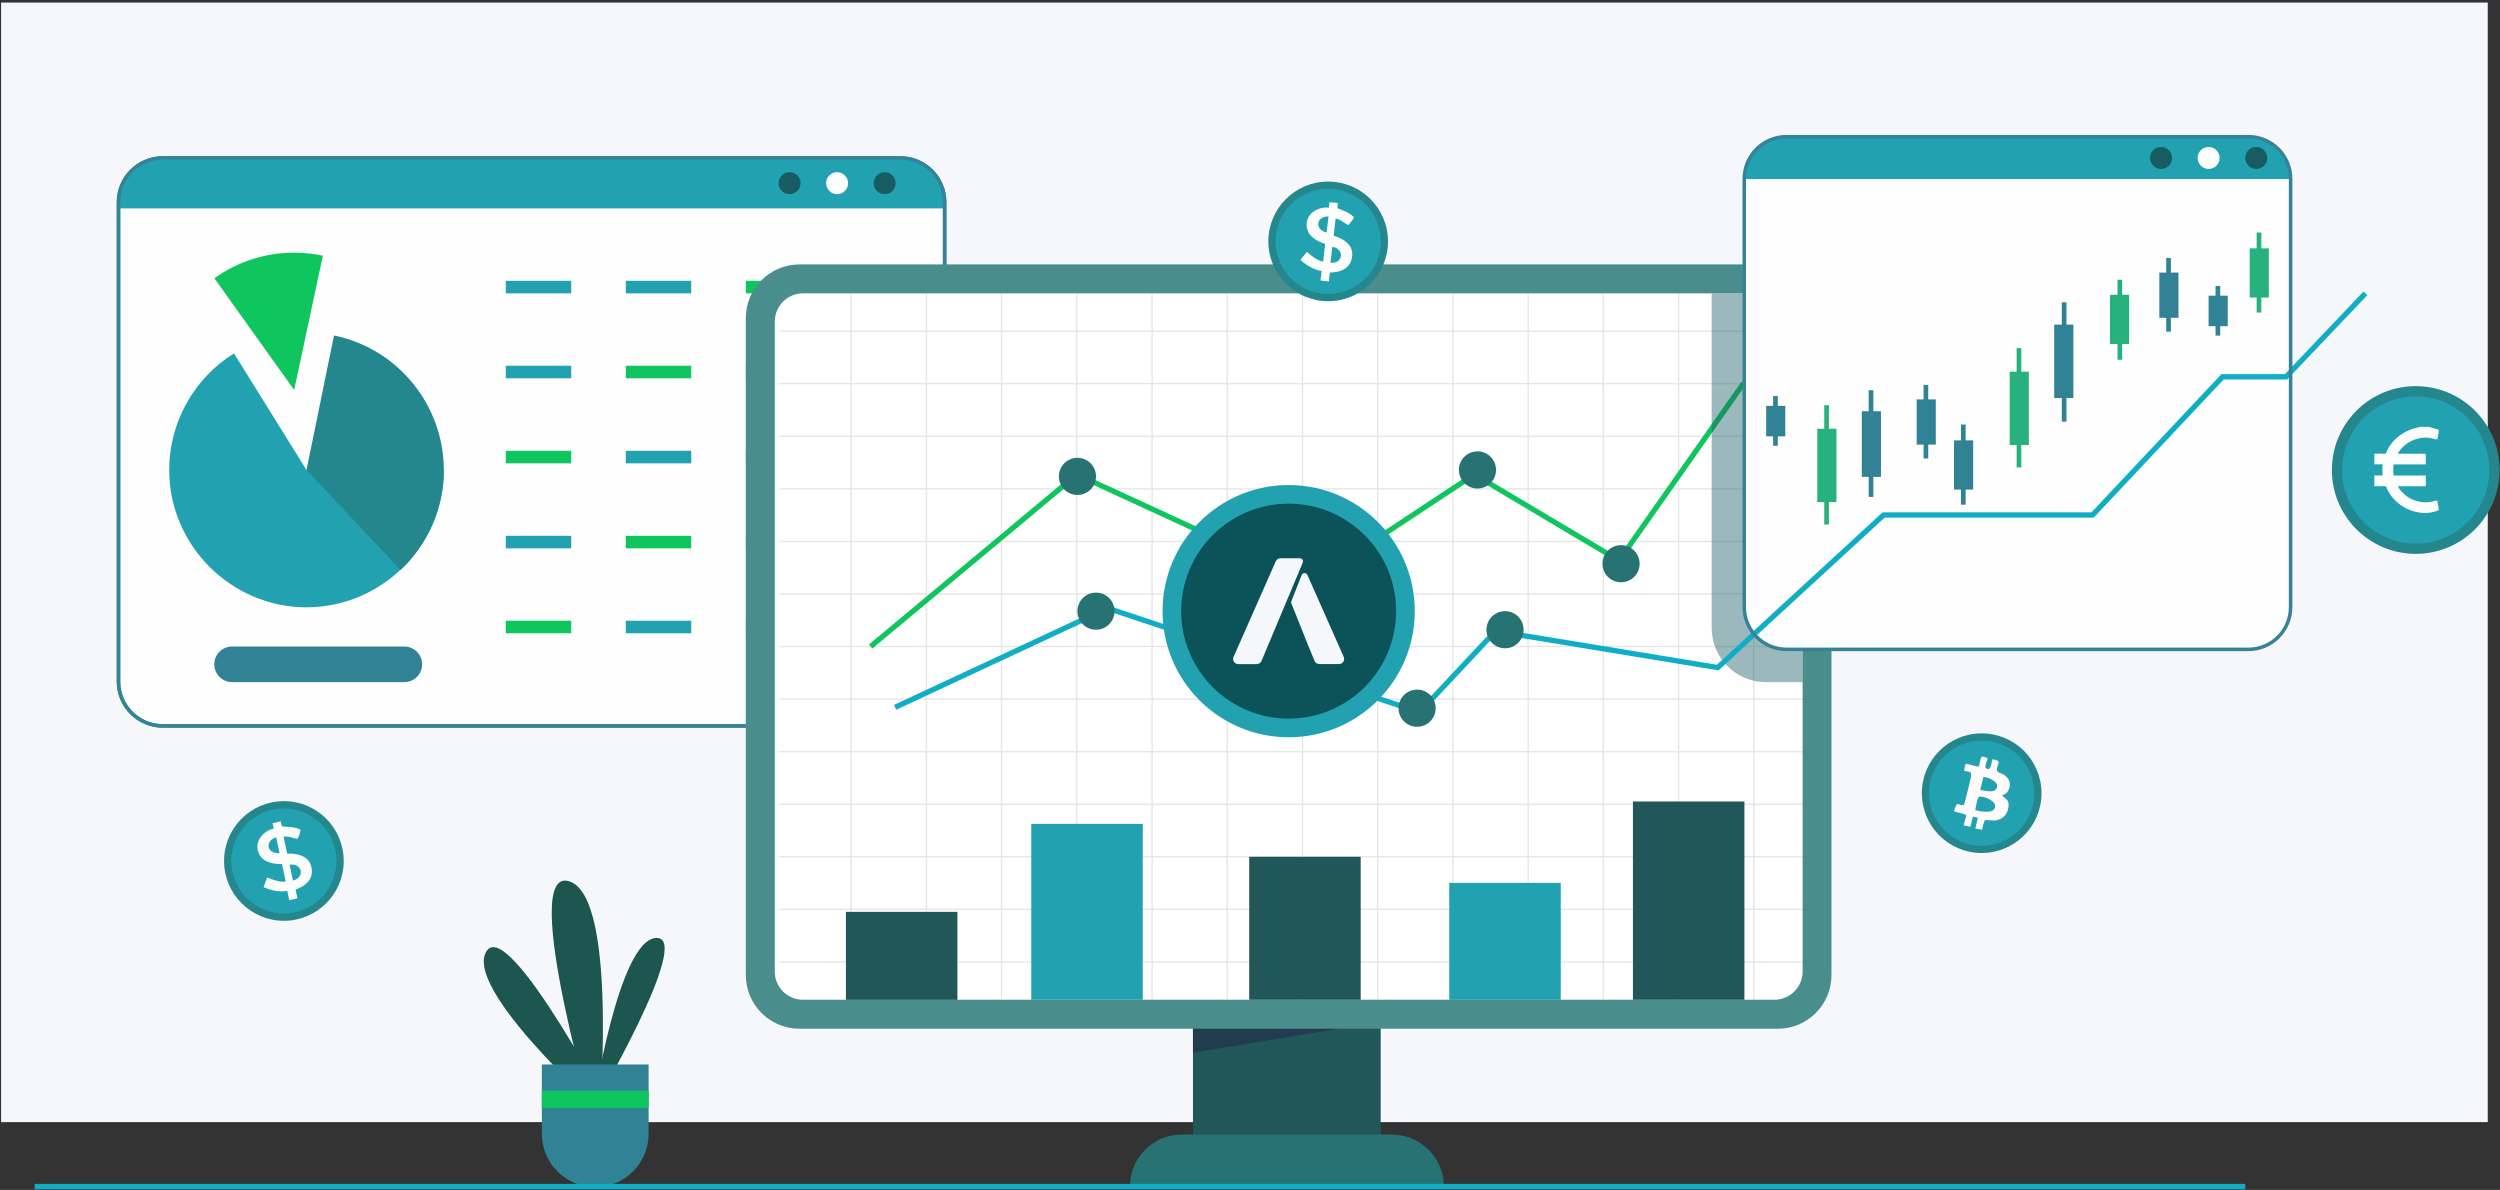 <?xml version="1.0" encoding="UTF-8"?> <svg xmlns="http://www.w3.org/2000/svg" width="895" height="426" viewBox="0 0 895 426" fill="none"><rect x="0" y="0" width="895" height="426" fill="#333333" stroke="none"/><path d="M890.617 0.92H0.398V401.719H890.617V0.92Z" fill="#F6F7FA"></path><path d="M494.284 363.168H427.082V417.122H494.284V363.168Z" fill="#225759"></path><path d="M423.124 406.16H498.269C508.547 406.16 516.896 414.51 516.896 424.788H404.496C404.496 414.51 412.846 406.16 423.124 406.16Z" fill="#277272"></path><path d="M486.822 367.002L427.082 376.874V367.002H486.822Z" fill="#213B4F"></path><path d="M338.18 72.383V244.016C338.18 252.772 331.074 259.877 322.319 259.877H58.283C49.528 259.877 42.422 252.772 42.422 244.016V72.383C42.422 63.653 49.528 56.547 58.283 56.547H322.319C331.074 56.547 338.18 63.653 338.18 72.383Z" fill="#FEFEFE" stroke="#348399" stroke-width="1.269" stroke-miterlimit="10"></path><path d="M338.18 72.383V74.616H42.422V72.383C42.422 63.653 49.528 56.547 58.283 56.547H322.319C331.074 56.547 338.18 63.653 338.18 72.383Z" fill="#22A1B1"></path><path d="M338.18 72.383V244.016C338.18 252.772 331.074 259.877 322.319 259.877H58.283C49.528 259.877 42.422 252.772 42.422 244.016V72.383C42.422 63.653 49.528 56.547 58.283 56.547H322.319C331.074 56.547 338.18 63.653 338.18 72.383Z" stroke="#348399" stroke-width="1.269" stroke-miterlimit="10"></path><path d="M204.494 100.527H181.07V105.019H204.494V100.527Z" fill="#22A1B1"></path><path d="M247.459 100.527H224.035V105.019H247.459V100.527Z" fill="#22A1B1"></path><path d="M290.444 100.527H267.02V105.019H290.444V100.527Z" fill="#0FC55E"></path><path d="M204.494 130.934H181.07V135.426H204.494V130.934Z" fill="#22A1B1"></path><path d="M247.459 130.934H224.035V135.426H247.459V130.934Z" fill="#0FC55E"></path><path d="M290.444 130.934H267.02V135.426H290.444V130.934Z" fill="#0FC55E"></path><path d="M204.494 161.387H181.07V165.879H204.494V161.387Z" fill="#0FC55E"></path><path d="M247.459 161.387H224.035V165.879H247.459V161.387Z" fill="#22A1B1"></path><path d="M290.444 161.387H267.02V165.879H290.444V161.387Z" fill="#0FC55E"></path><path d="M204.494 191.816H181.07V196.308H204.494V191.816Z" fill="#22A1B1"></path><path d="M247.459 191.816H224.035V196.308H247.459V191.816Z" fill="#0FC55E"></path><path d="M290.444 191.816H267.02V196.308H290.444V191.816Z" fill="#0FC55E"></path><path d="M204.494 222.217H181.07V226.709H204.494V222.217Z" fill="#0FC55E"></path><path d="M247.459 222.217H224.035V226.709H247.459V222.217Z" fill="#22A1B1"></path><path d="M290.444 222.217H267.02V226.709H290.444V222.217Z" fill="#0FC55E"></path><path d="M636.431 94.666H286.237C275.613 94.666 267 103.279 267 113.903V349.058C267 359.682 275.613 368.294 286.237 368.294H636.431C647.055 368.294 655.668 359.682 655.668 349.058V113.903C655.668 103.279 647.055 94.666 636.431 94.666Z" fill="#498E8C"></path><path d="M645.338 115.145V347.813C645.338 353.371 640.796 357.914 635.212 357.914H287.505C281.896 357.914 277.379 353.397 277.379 347.813V115.145C277.379 109.537 281.896 105.02 287.505 105.02H635.212C640.77 105.02 645.338 109.537 645.338 115.145Z" fill="white"></path><g opacity="0.16"><mask id="mask0_3284_2201" style="mask-type:luminance" maskUnits="userSpaceOnUse" x="278" y="105" width="369" height="253"><path d="M646.686 115.145V347.813C646.686 353.371 642.143 357.914 636.56 357.914H288.853C283.244 357.914 278.727 353.397 278.727 347.813V115.145C278.727 109.537 283.244 105.02 288.853 105.02H636.56C642.118 105.02 646.686 109.537 646.686 115.145Z" fill="white"></path></mask><g mask="url(#mask0_3284_2201)"><path d="M304.711 80.91V400.828" stroke="#606060" stroke-width="0.508" stroke-miterlimit="10"></path><path d="M331.645 80.91V400.828" stroke="#606060" stroke-width="0.508" stroke-miterlimit="10"></path><path d="M358.57 80.91V400.828" stroke="#606060" stroke-width="0.508" stroke-miterlimit="10"></path><path d="M385.492 80.91V400.828" stroke="#606060" stroke-width="0.508" stroke-miterlimit="10"></path><path d="M412.449 80.91V400.828" stroke="#606060" stroke-width="0.508" stroke-miterlimit="10"></path><path d="M439.344 80.91V400.828" stroke="#606060" stroke-width="0.508" stroke-miterlimit="10"></path><path d="M466.297 80.91V400.828" stroke="#606060" stroke-width="0.508" stroke-miterlimit="10"></path><path d="M493.203 80.91V400.828" stroke="#606060" stroke-width="0.508" stroke-miterlimit="10"></path><path d="M520.129 80.91V400.828" stroke="#606060" stroke-width="0.508" stroke-miterlimit="10"></path><path d="M547.07 80.91V400.828" stroke="#606060" stroke-width="0.508" stroke-miterlimit="10"></path><path d="M573.977 80.91V400.828" stroke="#606060" stroke-width="0.508" stroke-miterlimit="10"></path><path d="M600.934 80.91V400.828" stroke="#606060" stroke-width="0.508" stroke-miterlimit="10"></path><path d="M627.828 80.91V400.828" stroke="#606060" stroke-width="0.508" stroke-miterlimit="10"></path><path d="M681.71 118.57H223.938" stroke="#606060" stroke-width="0.508" stroke-miterlimit="10"></path><path d="M681.71 137.352H223.938" stroke="#606060" stroke-width="0.508" stroke-miterlimit="10"></path><path d="M681.71 156.184H223.938" stroke="#606060" stroke-width="0.508" stroke-miterlimit="10"></path><path d="M681.71 175.012H223.938" stroke="#606060" stroke-width="0.508" stroke-miterlimit="10"></path><path d="M681.71 193.844H223.938" stroke="#606060" stroke-width="0.508" stroke-miterlimit="10"></path><path d="M681.71 212.625H223.938" stroke="#606060" stroke-width="0.508" stroke-miterlimit="10"></path><path d="M681.71 231.455H223.938" stroke="#606060" stroke-width="0.508" stroke-miterlimit="10"></path><path d="M681.71 250.285H223.938" stroke="#606060" stroke-width="0.508" stroke-miterlimit="10"></path><path d="M681.71 269.115H223.938" stroke="#606060" stroke-width="0.508" stroke-miterlimit="10"></path><path d="M681.71 287.922H223.938" stroke="#606060" stroke-width="0.508" stroke-miterlimit="10"></path><path d="M681.71 306.729H223.938" stroke="#606060" stroke-width="0.508" stroke-miterlimit="10"></path><path d="M681.71 325.557H223.938" stroke="#606060" stroke-width="0.508" stroke-miterlimit="10"></path><path d="M681.71 344.389H223.938" stroke="#606060" stroke-width="0.508" stroke-miterlimit="10"></path></g></g><path d="M311.688 231.454L385.538 169.861L469.363 208.461L527.783 169.861L579.606 200.67L623.713 137.884L665.587 162.146L732.84 105.02" stroke="#0FC55E" stroke-width="1.903" stroke-miterlimit="10"></path><g style="mix-blend-mode:multiply" opacity="0.43"><path d="M645.338 115.145V244.194H632.141C621.457 244.194 612.777 235.515 612.777 224.83V105.045H635.212C640.77 105.045 645.338 109.562 645.338 115.171V115.145Z" fill="#185C63"></path></g><path d="M820.036 64.061V217.346C820.036 225.695 813.285 232.471 804.91 232.471H639.571C631.221 232.471 624.445 225.695 624.445 217.346V64.061C624.445 55.686 631.221 48.935 639.571 48.935H804.91C813.285 48.935 820.036 55.686 820.036 64.061Z" fill="#FEFEFE"></path><path d="M320.445 253.229L396.529 217.724L508.194 254.98L535.399 225.922L614.935 238.991L674.32 184.377H749.135L795.679 134.89H818.417L846.816 105.02" stroke="#0FAEC5" stroke-width="1.903" stroke-miterlimit="10"></path><path d="M385.719 177.199C389.392 177.199 392.369 174.222 392.369 170.55C392.369 166.877 389.392 163.9 385.719 163.9C382.047 163.9 379.07 166.877 379.07 170.55C379.07 174.222 382.047 177.199 385.719 177.199Z" fill="#277272"></path><path d="M392.364 225.443C396.036 225.443 399.013 222.466 399.013 218.794C399.013 215.121 396.036 212.145 392.364 212.145C388.692 212.145 385.715 215.121 385.715 218.794C385.715 222.466 388.692 225.443 392.364 225.443Z" fill="#277272"></path><path d="M469.368 215.113C473.04 215.113 476.017 212.136 476.017 208.464C476.017 204.791 473.04 201.814 469.368 201.814C465.696 201.814 462.719 204.791 462.719 208.464C462.719 212.136 465.696 215.113 469.368 215.113Z" fill="#277272"></path><path d="M528.93 174.888C525.251 174.888 522.281 171.919 522.281 168.239C522.281 164.559 525.251 161.59 528.93 161.59C532.61 161.59 535.58 164.559 535.58 168.239C535.58 171.919 532.61 174.888 528.93 174.888Z" fill="#277272"></path><path d="M580.337 208.46C576.657 208.46 573.688 205.491 573.688 201.811C573.688 198.131 576.657 195.162 580.337 195.162C584.016 195.162 586.986 198.131 586.986 201.811C586.986 205.491 584.016 208.46 580.337 208.46Z" fill="#277272"></path><path d="M538.801 232.089C535.122 232.089 532.152 229.12 532.152 225.44C532.152 221.76 535.122 218.791 538.801 218.791C542.481 218.791 545.451 221.76 545.451 225.44C545.451 229.12 542.481 232.089 538.801 232.089Z" fill="#277272"></path><path d="M507.325 260.183C503.645 260.183 500.676 257.214 500.676 253.534C500.676 249.854 503.645 246.885 507.325 246.885C511.005 246.885 513.974 249.854 513.974 253.534C513.974 257.214 511.005 260.183 507.325 260.183Z" fill="#277272"></path><path d="M342.756 326.445H302.836V357.94H342.756V326.445Z" fill="#225759"></path><path d="M487.127 306.729H447.207V357.916H487.127V306.729Z" fill="#225759"></path><path d="M624.506 286.932H584.586V357.915H624.506V286.932Z" fill="#225759"></path><path d="M558.748 316.066H518.828V357.941H558.748V316.066Z" fill="#22A1B1"></path><path d="M409.115 294.951H369.195V357.915H409.115V294.951Z" fill="#22A1B1"></path><path d="M221.872 404.102C221.872 404.102 166.344 355.934 173.907 340.986C181.47 326.038 221.872 404.102 221.872 404.102Z" fill="#1D564F"></path><path d="M214.066 407.152C214.066 407.152 222.212 321.018 203.711 315.485C185.21 309.953 214.066 407.152 214.066 407.152Z" fill="#1D564F"></path><path d="M212.305 396.665C212.305 396.665 221.314 336.442 234.891 335.783C248.469 335.123 212.305 396.665 212.305 396.665Z" fill="#1D564F"></path><path d="M193.957 381.088H232.202V405.882C232.202 416.44 223.65 424.992 213.092 424.992C202.535 424.992 193.982 416.44 193.982 405.882V381.088H193.957Z" fill="#308294"></path><path d="M232.202 390.451H193.957V396.694H232.202V390.451Z" fill="#0FC55E"></path><path d="M820.036 64.061V64.112H624.445V64.061C624.445 55.686 631.221 48.935 639.571 48.935H804.91C813.285 48.935 820.036 55.686 820.036 64.061Z" fill="#22A1B1"></path><path d="M673.379 147.227H666.527V170.727H673.379V147.227Z" fill="#308294"></path><path d="M670.659 139.686H668.984V148.111H670.659V139.686Z" fill="#308294"></path><path d="M670.659 169.457H668.984V177.883H670.659V169.457Z" fill="#308294"></path><path d="M693.02 142.988H686.168V159.18H693.02V142.988Z" fill="#308294"></path><path d="M690.312 137.783H688.637V143.595H690.312V137.783Z" fill="#308294"></path><path d="M690.312 158.314H688.637V164.126H690.312V158.314Z" fill="#308294"></path><path d="M779.891 97.584H773.039V113.775H779.891V97.584Z" fill="#308294"></path><path d="M777.183 92.379H775.508V98.191H777.183V92.379Z" fill="#308294"></path><path d="M777.183 112.916H775.508V118.728H777.183V112.916Z" fill="#308294"></path><path d="M639.137 145.299H632.285V156.211H639.137V145.299Z" fill="#308294"></path><path d="M636.448 141.793H634.773V145.727H636.448V141.793Z" fill="#308294"></path><path d="M636.448 155.652H634.773V159.586H636.448V155.652Z" fill="#308294"></path><path d="M797.528 105.857H790.676V116.77H797.528V105.857Z" fill="#308294"></path><path d="M794.839 102.359H793.164V106.293H794.839V102.359Z" fill="#308294"></path><path d="M794.839 116.213H793.164V120.147H794.839V116.213Z" fill="#308294"></path><path d="M812.247 88.906H805.395V106.519H812.247V88.906Z" fill="#27B17D"></path><path d="M809.558 83.246H807.883V89.565H809.558V83.246Z" fill="#27B17D"></path><path d="M809.558 105.58H807.883V111.899H809.558V105.58Z" fill="#27B17D"></path><path d="M706.391 157.654H699.539V175.267H706.391V157.654Z" fill="#308294"></path><path d="M703.702 151.994H702.027V158.313H703.702V151.994Z" fill="#308294"></path><path d="M703.702 174.328H702.027V180.673H703.702V174.328Z" fill="#308294"></path><path d="M657.442 153.492H650.59V179.759H657.442V153.492Z" fill="#27B17D"></path><path d="M654.753 145.07H653.078V154.511H654.753V145.07Z" fill="#27B17D"></path><path d="M654.753 178.338H653.078V187.779H654.753V178.338Z" fill="#27B17D"></path><path d="M726.321 133.064H719.469V159.331H726.321V133.064Z" fill="#27B17D"></path><path d="M723.628 124.639H721.953V134.079H723.628V124.639Z" fill="#27B17D"></path><path d="M723.628 157.906H721.953V167.322H723.628V157.906Z" fill="#27B17D"></path><path d="M762.227 105.529H755.375V123.142H762.227V105.529Z" fill="#27B17D"></path><path d="M759.745 122.482H758.07V128.802H759.745V122.482Z" fill="#27B17D"></path><path d="M759.745 100.146H758.07V106.466H759.745V100.146Z" fill="#27B17D"></path><path d="M742.258 116.213H735.406V142.479H742.258V116.213Z" fill="#308294"></path><path d="M739.8 141.516H738.125V150.956H739.8V141.516Z" fill="#308294"></path><path d="M739.8 108.217H738.125V117.658H739.8V108.217Z" fill="#308294"></path><path d="M105.306 139.611L76.731 99.615C85.08 93.651 95.079 90.453 105.306 90.453C108.783 90.453 112.235 90.808 115.585 91.544L105.306 139.636V139.611Z" fill="#0FC55E"></path><path d="M109.732 168.263H158.89C158.89 195.24 136.709 217.421 109.732 217.421C82.755 217.421 60.574 195.24 60.574 168.263C60.574 151.31 69.355 135.474 83.77 126.516L109.732 168.263Z" fill="#22A1B1"></path><path d="M109.727 168.266L119.573 120.098C142.388 124.767 158.884 144.994 158.884 168.266C158.884 181.843 153.276 194.786 143.404 204.074L109.727 168.266Z" fill="#25878E"></path><path d="M282.66 69.516C284.833 69.516 286.594 67.754 286.594 65.582C286.594 63.41 284.833 61.648 282.66 61.648C280.488 61.648 278.727 63.41 278.727 65.582C278.727 67.754 280.488 69.516 282.66 69.516Z" fill="#185C63"></path><path d="M299.68 69.516C301.852 69.516 303.613 67.754 303.613 65.582C303.613 63.41 301.852 61.648 299.68 61.648C297.507 61.648 295.746 63.41 295.746 65.582C295.746 67.754 297.507 69.516 299.68 69.516Z" fill="white"></path><path d="M316.715 69.516C318.887 69.516 320.649 67.754 320.649 65.582C320.649 63.41 318.887 61.648 316.715 61.648C314.542 61.648 312.781 63.41 312.781 65.582C312.781 67.754 314.542 69.516 316.715 69.516Z" fill="#185C63"></path><path d="M773.652 60.48C775.825 60.48 777.586 58.719 777.586 56.547C777.586 54.374 775.825 52.613 773.652 52.613C771.48 52.613 769.719 54.374 769.719 56.547C769.719 58.719 771.48 60.48 773.652 60.48Z" fill="#185C63"></path><path d="M790.684 60.48C792.856 60.48 794.617 58.719 794.617 56.547C794.617 54.374 792.856 52.613 790.684 52.613C788.511 52.613 786.75 54.374 786.75 56.547C786.75 58.719 788.511 60.48 790.684 60.48Z" fill="white"></path><path d="M807.734 60.48C809.907 60.48 811.668 58.719 811.668 56.547C811.668 54.374 809.907 52.613 807.734 52.613C805.562 52.613 803.801 54.374 803.801 56.547C803.801 58.719 805.562 60.48 807.734 60.48Z" fill="#185C63"></path><path d="M83.085 231.455H144.754C148.256 231.455 151.124 234.297 151.124 237.825C151.124 241.327 148.282 244.195 144.754 244.195H83.085C79.583 244.195 76.715 241.353 76.715 237.825C76.715 234.323 79.557 231.455 83.085 231.455Z" fill="#308294"></path><path d="M101.634 329.645C113.464 329.645 123.053 320.055 123.053 308.226C123.053 296.396 113.464 286.807 101.634 286.807C89.805 286.807 80.215 296.396 80.215 308.226C80.215 320.055 89.805 329.645 101.634 329.645Z" fill="#25878E"></path><path d="M101.633 327.029C112.019 327.029 120.439 318.609 120.439 308.223C120.439 297.837 112.019 289.418 101.633 289.418C91.248 289.418 82.828 297.837 82.828 308.223C82.828 318.609 91.248 327.029 101.633 327.029Z" fill="#22A1B1"></path><path d="M100.522 294.062C100.674 294.138 100.598 295.61 101.105 295.864C101.334 295.966 103.948 296.016 104.633 296.118C105.115 296.194 107.45 296.702 107.551 297.108C107.653 297.565 106.816 300.128 106.46 300.305C104.811 300.102 103.237 299.24 101.511 299.544L102.806 305.609C106.08 305.432 110.191 306.269 111.307 309.797C112.703 314.238 109.759 317.106 105.8 318.476L106.486 321.623L103.542 322.258L102.831 318.933C99.938 319.441 96.969 318.73 94.355 317.588L95.649 314.137C97.73 314.949 99.963 315.888 102.298 315.583L100.953 309.315C97.4 309.391 93.314 308.528 92.325 304.544C91.487 301.067 93.746 298.301 96.791 296.955C97.096 296.803 97.984 296.702 98.009 296.651C98.06 296.575 97.603 295.052 97.578 294.697C98.035 294.697 100.369 293.986 100.522 294.062ZM98.872 299.747C94.558 301.143 95.624 305.812 100.09 305.432L98.872 299.747ZM104.887 315.253C109.404 314.035 108.135 308.909 103.669 309.568L104.887 315.253Z" fill="#FCFEFC"></path><path d="M475.486 107.837C487.315 107.837 496.905 98.247 496.905 86.417C496.905 74.588 487.315 64.998 475.486 64.998C463.656 64.998 454.066 74.588 454.066 86.417C454.066 98.247 463.656 107.837 475.486 107.837Z" fill="#25878E"></path><path d="M475.477 105.222C485.863 105.222 494.282 96.802 494.282 86.417C494.282 76.031 485.863 67.611 475.477 67.611C465.091 67.611 456.672 76.031 456.672 86.417C456.672 96.802 465.091 105.222 475.477 105.222Z" fill="#22A1B1"></path><path d="M478.986 72.641C479.087 72.793 478.554 74.138 478.986 74.569C479.163 74.747 481.65 75.61 482.234 75.965C482.665 76.193 484.696 77.437 484.67 77.868C484.62 78.325 482.995 80.457 482.589 80.533C481.092 79.797 479.874 78.478 478.148 78.224L477.438 84.391C480.584 85.279 484.214 87.385 484.112 91.116C484.011 95.76 480.28 97.562 476.093 97.562L475.737 100.76L472.743 100.43L473.149 97.029C470.23 96.572 467.667 94.973 465.535 93.019L467.87 90.177C469.596 91.623 471.398 93.222 473.682 93.679L474.418 87.309C471.017 86.243 467.439 84.086 467.794 80C468.098 76.447 471.169 74.544 474.468 74.265C474.798 74.265 475.661 74.417 475.712 74.341C475.788 74.29 475.864 72.666 475.94 72.361C476.372 72.514 478.833 72.59 478.935 72.691H478.986V72.641ZM475.61 77.488C471.093 77.412 470.585 82.208 474.925 83.249L475.61 77.488ZM476.296 94.085C480.965 94.39 481.422 89.162 476.981 88.324L476.296 94.085Z" fill="#FCFEFC"></path><path d="M864.831 198.283C881.412 198.283 894.854 184.842 894.854 168.261C894.854 151.68 881.412 138.238 864.831 138.238C848.25 138.238 834.809 151.68 834.809 168.261C834.809 184.842 848.25 198.283 864.831 198.283Z" fill="#25878E"></path><path d="M864.831 194.607C879.38 194.607 891.174 182.813 891.174 168.265C891.174 153.716 879.38 141.922 864.831 141.922C850.282 141.922 838.488 153.716 838.488 168.265C838.488 182.813 850.282 194.607 864.831 194.607Z" fill="#22A1B1"></path><path d="M869.633 152.834L873.059 153.824C873.11 155.017 872.704 156.21 872.526 157.352C871.435 157.2 870.394 156.793 869.303 156.692C865.014 156.362 860.446 158.621 858.416 162.427H868.237L868.44 162.63V166.26H856.919C856.741 167.579 856.741 168.899 856.919 170.244H868.44V173.873L868.237 174.076H858.416C860.446 177.883 865.014 180.141 869.303 179.812C870.394 179.735 871.46 179.304 872.526 179.152C872.704 180.319 873.11 181.487 873.059 182.679C865.775 185.699 856.766 181.283 854.152 174.051H850.016V170.219H853.036C852.833 168.924 852.833 167.554 853.036 166.234H850.016V162.402H854.152C855.675 158.088 859.634 154.712 864.024 153.444C864.71 153.241 865.979 152.911 866.613 152.809C867.577 152.733 868.643 152.885 869.633 152.809V152.834Z" fill="#FCFEFC"></path><path d="M709.439 305.381C721.268 305.381 730.858 295.792 730.858 283.962C730.858 272.133 721.268 262.543 709.439 262.543C697.609 262.543 688.02 272.133 688.02 283.962C688.02 295.792 697.609 305.381 709.439 305.381Z" fill="#25878E"></path><path d="M709.44 302.792C719.84 302.792 728.271 294.361 728.271 283.962C728.271 273.562 719.84 265.131 709.44 265.131C699.04 265.131 690.609 273.562 690.609 283.962C690.609 294.361 699.04 302.792 709.44 302.792Z" fill="#22A1B1"></path><path d="M711.527 271.348C711.527 272.516 709.751 275.181 711.68 275.307C712.974 275.384 712.898 272.668 713.329 271.805C716.958 272.389 715.004 273.303 714.877 275.46C714.827 276.678 716.273 276.678 717.212 277.262C718.862 278.251 719.725 279.571 719.471 281.551C719.369 282.439 718.709 283.733 717.948 284.215C717.44 284.52 716.451 284.494 716.984 285.002C718.379 286.296 719.268 286.499 719.039 288.809C718.786 291.372 717.06 293.326 714.471 293.707C713.456 293.859 711.147 293.428 710.69 293.656C710.157 293.935 709.751 296.371 709.599 297.057L707.188 296.625L708.076 292.666C707.644 292.768 706.604 292.26 706.325 292.463C706.173 292.565 705.589 295.458 705.411 295.94L703 295.509C703.051 294.976 704.041 291.88 703.889 291.778C703.838 291.727 703 291.423 702.848 291.347C702.417 291.169 699.473 290.611 699.473 290.331C699.777 289.875 700.259 288.098 700.564 287.895C700.995 287.616 702.543 288.707 703.102 288.047C703.356 287.743 704.827 281.5 705.056 280.535C705.284 279.571 705.868 277.541 705.614 276.754C705.411 276.12 703.381 276.094 703.229 275.942C703.076 275.79 703.559 273.633 703.685 273.556C704.117 273.201 707.695 274.648 708.507 274.394C708.507 273.861 709.142 271.171 709.396 270.968C709.903 270.612 710.969 271.399 711.603 271.298H711.527V271.348ZM714.344 282.718C716.781 280.51 711.933 278.048 710.03 278.175L708.939 282.794C710.385 282.997 713.177 283.835 714.37 282.743L714.344 282.718ZM707.137 290.027C709.066 290.585 714.979 291.676 714.141 287.997C713.811 286.474 709.878 284.85 708.609 285.23C707.822 285.459 707.315 289.139 707.137 290.027Z" fill="#FEFCFB"></path><path d="M820.036 64.061V217.346C820.036 225.695 813.285 232.471 804.91 232.471H639.571C631.221 232.471 624.445 225.695 624.445 217.346V64.061C624.445 55.686 631.221 48.935 639.571 48.935H804.91C813.285 48.935 820.036 55.686 820.036 64.061Z" stroke="#348399" stroke-width="1.269" stroke-miterlimit="10"></path><path d="M461.343 263.94C486.278 263.94 506.491 243.727 506.491 218.792C506.491 193.858 486.278 173.645 461.343 173.645C436.409 173.645 416.195 193.858 416.195 218.792C416.195 243.727 436.409 263.94 461.343 263.94Z" fill="#22A1B1"></path><path d="M461.341 257.263C482.589 257.263 499.814 240.038 499.814 218.79C499.814 197.542 482.589 180.316 461.341 180.316C440.092 180.316 422.867 197.542 422.867 218.79C422.867 240.038 440.092 257.263 461.341 257.263Z" fill="#0B5359"></path><path d="M458.42 199.861H465.374C466.161 199.861 466.694 200.673 466.389 201.409L451.594 236.685C451.289 237.345 450.629 237.751 449.919 237.751H443.295C441.975 237.751 441.062 236.381 441.62 235.162L456.72 200.953C457.025 200.293 457.685 199.861 458.395 199.861H458.42Z" fill="#F6F7FA"></path><path d="M468.528 231.507C468.528 231.507 468.528 231.507 468.528 231.533L470.584 236.583C470.863 237.268 471.548 237.725 472.284 237.725H479.365C480.71 237.725 481.598 236.354 481.04 235.136L468.046 205.824C467.64 204.936 466.371 204.962 465.99 205.875L462.311 215.24C462.209 215.494 462.209 215.798 462.311 216.052L463.884 219.935C463.884 219.935 463.935 220.062 463.96 220.138L468.503 231.507H468.528Z" fill="#F6F7FA"></path><path d="M12.422 424.785H803.792" stroke="#0FAEC5" stroke-width="1.903" stroke-miterlimit="10"></path></svg> 